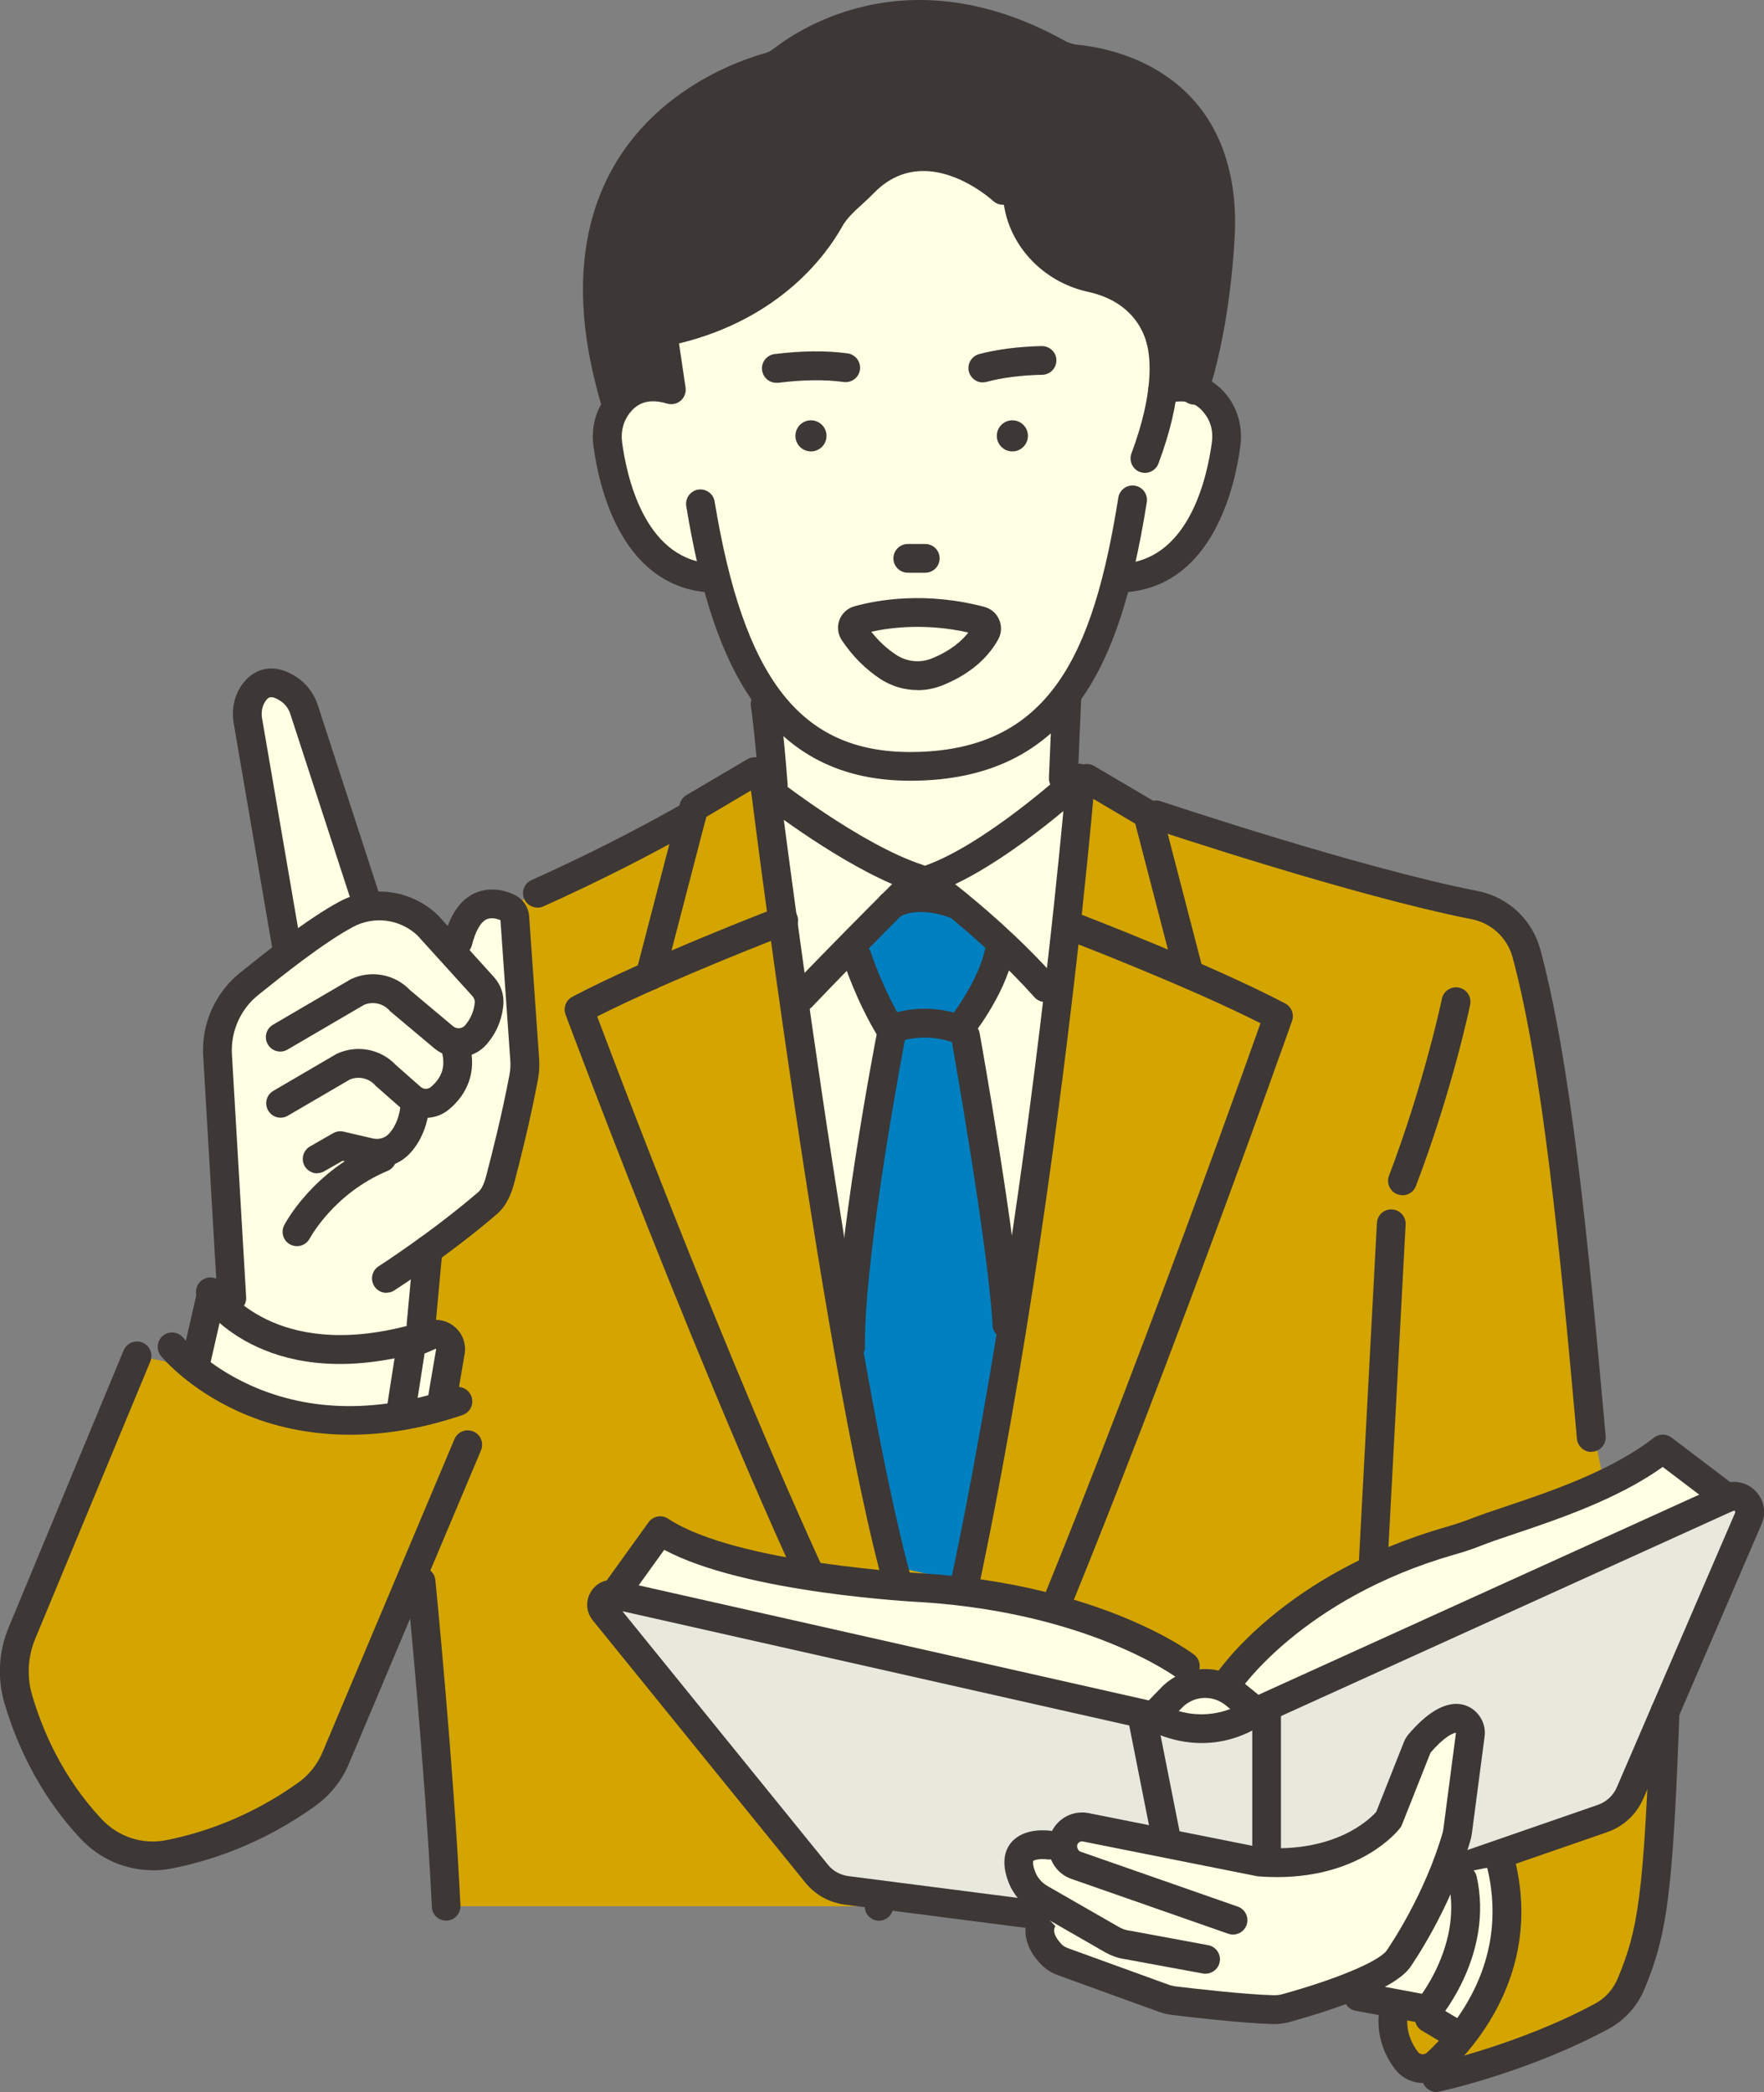 <?xml version="1.0" encoding="UTF-8"?>
<svg id="_レイヤー_2" data-name="レイヤー 2" xmlns="http://www.w3.org/2000/svg" viewBox="0 0 156.08 185.05">
  <rect x="0" y="0" width="156.08" height="185.05" fill="#808080" stroke="none"/>
  <defs>
    <style>
      .cls-1 {
        fill: #ffffe3;
      }

      .cls-2 {
        fill: #0080c0;
      }

      .cls-3 {
        fill: #e8e8dd;
      }

      .cls-4 {
        fill: #d4a400;
      }

      .cls-5 {
        fill: #3d3736;
      }
    </style>
  </defs>
  <g id="_レイヤー_1-2" data-name="レイヤー 1">
    <g>
      <path class="cls-4" d="M18.61,114.27l-1.2,6.72-5.28-1.06L1.28,147.38s1.99,13.07,10.29,16.87c0,0,12.34-1.87,17.34-7.32l5.94-13.63,3.02-2.83,1.61,28.15H124.93v9.14l-1.83,2.07,3.37,3.14,16.14-5.21,3.14-6.67,1.36-14.3-6.31-31.14-5.73-41.28-5.03-3.86-18.97-4.96-14.9-6.7-29.42-.6-20.32,11.16-13.78,17.12-14.04,17.74Z"/>
      <path class="cls-1" d="M59.09,25.76l.61,8.47s-3.48-2-5.74,2.94c0,0-.5,12.1,8.54,13.92l4.26,9.32,1.67,9.06-.72,2.62,3.25,18.21,4.47,31.01,14.17-3.28,5.9-47.56-1.41-1.62,.3-7.41s3.62-6.58,4.45-10.35c0,0,6.64,1.63,9.16-8.43,0,0,4.26-8.55-4.44-8.14V16.94l-22.33-7.54-22.14,6.61v9.75Z"/>
      <path class="cls-5" d="M89.99,17.3l-5.22-1.91s-4.91-3.68-9.94,3.29c0,0-2.26,7.76-15.47,10.73l.35,4.83-5.32,1.07-1.05-3.42s-5.93-17.9,12.29-23.79l4.76-3.11s10.71-7.37,23.63-.9l4.01,1.77s9.9,1.8,9.99,13.64l-2.02,13.95-3.1,1.04s2.61-5.83-6.71-10.47c0,0-4.56,1.3-6.18-6.72Z"/>
      <path class="cls-1" d="M17.41,120.11l1.2-4.22,2.72,1.58-2.09-26.44,6.12-7.26-3.98-21.47s.28-3.74,4.2-1.3l6.74,18.44s3.22-.11,6.24,3.21l1.74,2.65,1.08-4.11s3.92-3.29,4.15-.03c.23,3.26,.9,.26,.9,.26l-.02,12.29-3.29,12.73-5.26,4.12-.61,7.92,3.05-.45-1.2,5.93s-9.33,7.87-21.69-3.85Z"/>
      <polygon class="cls-2" points="79.61 138.67 75.25 119.14 78.83 91.62 75.84 84.67 78.84 80.09 83.77 79.75 88.38 84.25 84.76 91.01 90.14 113.09 85.42 140.01 79.61 138.67"/>
      <path class="cls-5" d="M101.31,41.83c-.15,0-.3-.03-.45-.08-.66-.25-.99-.98-.75-1.64,2-5.36,1.71-8.4,1.35-9.74-.18-.68,.23-1.38,.91-1.56,.68-.18,1.38,.23,1.56,.91,.53,1.99,.71,5.57-1.43,11.28-.19,.51-.68,.83-1.19,.83Z"/>
      <path class="cls-5" d="M80.55,69.06c-6.11,0-10.69-2.33-14.02-7.12-2.67-3.85-4.52-9.3-5.81-17.17-.11-.69,.36-1.35,1.05-1.46,.69-.11,1.35,.36,1.46,1.05,2.59,15.73,7.61,22.16,17.31,22.16,.03,0,.07,0,.1,0,12.26-.06,16.1-8.65,18.31-22.5,.11-.69,.76-1.17,1.46-1.06,.69,.11,1.17,.76,1.06,1.46-1.31,8.21-3.09,13.57-5.77,17.38-3.41,4.85-8.33,7.23-15.05,7.26-.04,0-.08,0-.11,0Z"/>
      <path class="cls-5" d="M68.69,33.86c-.63,0-1.18-.47-1.26-1.12-.09-.7,.41-1.33,1.11-1.42,2.41-.3,4.58-.32,6.46-.06,.7,.1,1.18,.74,1.09,1.44-.1,.7-.74,1.18-1.44,1.09-1.66-.23-3.61-.2-5.8,.07-.05,0-.11,0-.16,0Z"/>
      <path class="cls-5" d="M86.96,33.83c-.56,0-1.08-.38-1.23-.95-.18-.68,.23-1.38,.91-1.56,1.6-.42,3.46-.66,5.53-.71,.7,0,1.29,.54,1.3,1.24s-.54,1.29-1.24,1.3c-1.87,.04-3.53,.25-4.94,.63-.11,.03-.22,.04-.33,.04Z"/>
      <path class="cls-5" d="M81.87,50.66h-1.55c-.7,0-1.27-.57-1.27-1.27s.57-1.27,1.27-1.27h1.55c.7,0,1.27,.57,1.27,1.27s-.57,1.27-1.27,1.27Z"/>
      <path class="cls-5" d="M99.78,52.37c-.64,0-1.2-.49-1.27-1.14-.07-.7,.43-1.33,1.13-1.4,5.64-.6,7.19-7.7,7.59-10.73,.13-.95-.11-1.86-.68-2.56-.5-.63-1.39-1.41-3.31-.83-.67,.2-1.38-.18-1.59-.85-.2-.67,.18-1.38,.85-1.59,2.45-.74,4.59-.14,6.04,1.68,1,1.25,1.42,2.85,1.21,4.49-.48,3.62-2.41,12.14-9.85,12.92-.05,0-.09,0-.14,0Z"/>
      <path class="cls-5" d="M68.42,70.74c-.66,0-1.22-.51-1.27-1.18-.37-4.83-.7-7.05-.71-7.07-.11-.7,.37-1.35,1.07-1.45,.7-.11,1.35,.37,1.45,1.06,.01,.09,.35,2.32,.73,7.27,.05,.7-.47,1.31-1.17,1.37-.03,0-.07,0-.1,0Z"/>
      <path class="cls-5" d="M73.13,38.59c-.02,.76-.65,1.36-1.41,1.34-.76-.02-1.36-.65-1.34-1.41,.02-.76,.65-1.36,1.41-1.34,.76,.02,1.36,.65,1.34,1.41Z"/>
      <path class="cls-5" d="M90.95,38.59c-.02,.76-.65,1.36-1.41,1.34-.76-.02-1.36-.65-1.34-1.41,.02-.76,.65-1.36,1.41-1.34,.76,.02,1.36,.65,1.34,1.41Z"/>
      <path class="cls-5" d="M62.5,52.37s-.09,0-.14,0c-7.44-.79-9.37-9.3-9.85-12.92-.22-1.64,.21-3.23,1.21-4.49,1.06-1.34,2.5-2.02,4.16-1.99l-.5-3.37c-.1-.67,.35-1.3,1.01-1.44,8.8-1.76,12.65-7.12,13.89-9.34,.61-1.09,1.46-1.87,2.28-2.62,.33-.3,.63-.58,.92-.88,5.02-5.18,11.43-1.89,14.12,.58,.52,.48,.55,1.28,.08,1.8-.48,.52-1.28,.55-1.8,.08-.24-.22-6.02-5.38-10.57-.69-.34,.35-.69,.67-1.03,.98-.7,.64-1.37,1.25-1.77,1.98-1.36,2.43-5.42,8.14-14.43,10.33l.58,3.91c.06,.43-.1,.87-.43,1.15-.33,.29-.78,.38-1.2,.26-1.92-.58-2.81,.2-3.31,.83-.56,.71-.8,1.62-.68,2.56,.4,3.03,1.95,10.13,7.59,10.73,.7,.07,1.21,.7,1.13,1.4-.07,.65-.62,1.14-1.27,1.14Z"/>
      <path class="cls-5" d="M54.38,36.58c-.55,0-1.06-.36-1.22-.92-2.4-8.21-2.06-15.18,1.01-20.71,3.95-7.11,11.31-9.63,13.47-10.23,.3-.08,.57-.22,.8-.4,2.65-2.06,12.32-8.18,25.76-.72,.36,.2,.75,.32,1.15,.36,2.44,.23,10.59,1.64,13.16,10.16,.61,2.03,.86,4.24,.75,6.57-.15,3-.66,8.85-2.38,14.22-.22,.67-.93,1.04-1.6,.82-.67-.22-1.04-.93-.82-1.6,1.64-5.1,2.12-10.69,2.27-13.57,.1-2.04-.12-3.96-.64-5.71-2.05-6.8-8.35-8.11-10.96-8.35-.75-.07-1.47-.3-2.15-.67-12.07-6.71-20.62-1.31-22.95,.5-.49,.38-1.06,.67-1.68,.84-1.92,.54-8.46,2.77-11.93,9.01-2.73,4.92-3,11.23-.79,18.76,.2,.68-.19,1.38-.86,1.58-.12,.03-.24,.05-.36,.05Z"/>
      <path class="cls-5" d="M102.7,31.32c-.55,0-1.06-.36-1.22-.92-.87-3.04-3.3-4.17-5.19-4.58-3.64-.79-6.51-3.54-7.33-7.01-.37-1.59-.31-2.81-.31-2.86,.04-.7,.63-1.24,1.34-1.21,.7,.04,1.24,.63,1.21,1.33,0,.02-.04,.95,.25,2.15,.59,2.52,2.7,4.52,5.39,5.11,2.1,.46,5.82,1.89,7.1,6.37,.19,.68-.2,1.38-.87,1.58-.12,.03-.24,.05-.35,.05Z"/>
      <path class="cls-5" d="M81.18,61.04c-1.14,0-2.27-.33-3.25-.96-1.32-.86-2.48-2.01-3.44-3.44-.36-.53-.44-1.2-.22-1.79,.22-.6,.72-1.05,1.33-1.22,2.06-.57,6.3-1.32,11.49,.05,.6,.16,1.08,.57,1.32,1.14,.24,.56,.21,1.2-.09,1.74-.67,1.22-2.07,2.92-4.95,4.07-.71,.28-1.45,.42-2.19,.42Zm-4.09-5.16c.66,.84,1.41,1.53,2.23,2.06,.93,.6,2.09,.72,3.11,.31,1.71-.69,2.7-1.59,3.25-2.3-3.73-.84-6.86-.45-8.58-.07Zm-1.15-1.03h0Z"/>
      <path class="cls-5" d="M94.09,70.12s-.04,0-.06,0c-.7-.03-1.25-.62-1.22-1.33l.3-7.01c.03-.7,.63-1.25,1.33-1.22,.7,.03,1.25,.62,1.22,1.33l-.3,7.01c-.03,.68-.59,1.22-1.27,1.22Z"/>
      <path class="cls-5" d="M70.9,89.47c-.32,0-.63-.12-.88-.35-.51-.49-.53-1.29-.04-1.8,3.04-3.19,6.92-7.09,8.96-9.12-5.58-2.42-11.74-7.27-12.03-7.5-.55-.44-.64-1.24-.21-1.79,.44-.55,1.24-.64,1.79-.21,.08,.06,7.59,5.98,13.14,7.8,.42,.14,.74,.49,.84,.92,.1,.43-.03,.89-.34,1.2-.06,.06-6.02,5.96-10.3,10.46-.25,.26-.59,.4-.92,.4Z"/>
      <path class="cls-5" d="M92.47,88.63c-.35,0-.7-.14-.95-.43-4.66-5.21-10.24-9.24-10.29-9.28-.39-.28-.59-.75-.52-1.23,.07-.47,.41-.87,.86-1.02,5.5-1.81,12.99-8.7,13.06-8.77,.52-.48,1.32-.45,1.8,.07,.48,.52,.45,1.32-.07,1.8-.29,.26-6.3,5.8-11.85,8.44,2.09,1.65,5.67,4.66,8.9,8.28,.47,.52,.42,1.33-.1,1.8-.24,.22-.55,.32-.85,.32Z"/>
      <path class="cls-5" d="M81.12,146.3c-.49,0-.95-.28-1.16-.75-5.49-12.16-13.19-73.11-13.52-75.69-.09-.7,.41-1.34,1.11-1.42,.7-.09,1.33,.41,1.42,1.11,.08,.63,7.98,63.15,13.31,74.96,.29,.64,0,1.4-.64,1.69-.17,.08-.35,.11-.52,.11Z"/>
      <path class="cls-5" d="M77.79,169.9c-.14,0-.28-.02-.42-.07-.67-.23-1.02-.96-.79-1.62,12.42-35.95,17.67-98.22,17.72-98.84,.06-.7,.67-1.22,1.37-1.16,.7,.06,1.22,.67,1.16,1.37-.05,.63-5.33,63.21-17.86,99.46-.18,.53-.68,.86-1.2,.86Z"/>
      <path class="cls-5" d="M84.79,81.36c-.15,0-.31-.03-.46-.09-3.15-1.23-4.69-.19-4.7-.18-.56,.43-1.36,.33-1.79-.22-.43-.56-.33-1.36,.22-1.79,.26-.2,2.69-1.94,7.19-.18,.66,.26,.98,.99,.72,1.65-.2,.5-.68,.81-1.19,.81Z"/>
      <path class="cls-5" d="M78.78,92.31c-.43,0-.85-.22-1.08-.6-1.89-3.06-3.02-6.5-3.06-6.64-.22-.67,.15-1.39,.82-1.6,.67-.22,1.39,.15,1.61,.82,0,.03,.88,2.67,2.31,5.24,1.1-.28,2.92-.53,5.01,.04,.79-1.1,2.27-3.37,2.76-5.57,.15-.69,.83-1.12,1.52-.97,.69,.15,1.12,.83,.97,1.52-.81,3.64-3.66,7.17-3.78,7.31-.35,.42-.93,.58-1.44,.39-2.75-1.04-5.07-.04-5.09-.03-.17,.08-.35,.12-.53,.12Z"/>
      <path class="cls-5" d="M75.25,120.42c-.7,0-1.27-.56-1.27-1.26-.09-8.51,3.45-26.99,3.61-27.77,.13-.69,.8-1.14,1.49-1.01,.69,.13,1.14,.8,1.01,1.49-.04,.19-3.64,19.01-3.56,27.26,0,.7-.56,1.28-1.26,1.29h-.01Z"/>
      <path class="cls-5" d="M89.09,118.43c-.67,0-1.24-.53-1.27-1.21-.35-6.83-3.62-25.19-3.65-25.38-.12-.69,.34-1.35,1.03-1.48,.69-.12,1.35,.34,1.48,1.03,.14,.76,3.33,18.71,3.69,25.7,.04,.7-.5,1.3-1.21,1.34-.02,0-.04,0-.07,0Z"/>
      <path class="cls-5" d="M57.51,87.58c-.11,0-.21-.01-.32-.04-.68-.18-1.09-.87-.91-1.55l3.87-14.88c.08-.33,.3-.61,.59-.78l5.38-3.17c.61-.36,1.39-.16,1.74,.45,.36,.61,.16,1.39-.45,1.74l-4.92,2.91-3.74,14.38c-.15,.57-.67,.95-1.23,.95Z"/>
      <path class="cls-5" d="M77.05,151.63c-.46,0-.9-.25-1.13-.68-10.45-19.83-25.73-60.8-25.88-61.21-.22-.6,.03-1.27,.6-1.57,6.64-3.49,17.77-7.76,18.24-7.94,.66-.25,1.39,.08,1.65,.73,.25,.66-.08,1.39-.73,1.65-.11,.04-10.36,3.97-16.96,7.3,2.47,6.57,15.91,41.96,25.35,59.86,.33,.62,.09,1.39-.53,1.72-.19,.1-.39,.15-.59,.15Z"/>
      <path class="cls-5" d="M105.03,86.71c-.57,0-1.08-.38-1.23-.95l-3.35-12.9-4.92-2.91c-.61-.36-.81-1.14-.45-1.74,.36-.61,1.14-.81,1.74-.45l5.38,3.17c.29,.17,.5,.45,.59,.78l3.48,13.41c.18,.68-.23,1.38-.91,1.55-.11,.03-.22,.04-.32,.04Z"/>
      <path class="cls-5" d="M86.69,158.98c-.18,0-.36-.04-.53-.12-.64-.29-.92-1.05-.63-1.69,9.83-21.41,23.58-59.84,26-66.66-6.6-3.33-16.87-7.27-16.98-7.31-.66-.25-.99-.99-.73-1.65,.25-.66,.99-.99,1.65-.73,.47,.18,11.59,4.45,18.24,7.94,.56,.29,.82,.95,.61,1.55-.16,.44-15.65,44.38-26.46,67.92-.21,.47-.68,.74-1.16,.74Z"/>
      <path class="cls-5" d="M47.55,80.28c-.49,0-.95-.28-1.16-.75-.29-.64,0-1.4,.64-1.68,4.76-2.14,9.32-4.45,13.55-6.86,.61-.35,1.39-.13,1.74,.48,.35,.61,.13,1.39-.48,1.74-4.3,2.45-8.93,4.79-13.77,6.97-.17,.08-.35,.11-.52,.11Z"/>
      <path class="cls-5" d="M140.8,128.43c-.65,0-1.21-.5-1.27-1.16-1.51-16.92-3.08-32.9-5.69-42.57-.47-1.74-1.86-3.04-3.62-3.39-10.5-2.06-28.14-7.96-28.31-8.02-.67-.22-1.03-.95-.8-1.61,.22-.67,.95-1.03,1.61-.8,.18,.06,17.66,5.91,27.99,7.93,2.73,.53,4.87,2.53,5.59,5.22,2.66,9.88,4.19,25.32,5.77,43,.06,.7-.45,1.32-1.16,1.38-.04,0-.08,0-.11,0Z"/>
      <path class="cls-5" d="M25.36,85.04c-.61,0-1.15-.44-1.25-1.06l-3.43-19.99c-.21-1.22,.04-2.41,.69-3.37,.91-1.33,2.68-2.21,4.93-.69,.85,.57,1.49,1.44,1.82,2.44l5.42,16.66c.22,.67-.15,1.39-.82,1.61-.67,.22-1.39-.15-1.61-.82l-5.42-16.66c-.15-.46-.44-.86-.82-1.12-.95-.64-1.17-.32-1.4,.01-.27,.4-.38,.95-.28,1.5l3.43,19.99c.12,.69-.35,1.35-1.04,1.47-.07,.01-.15,.02-.22,.02Z"/>
      <path class="cls-5" d="M20.51,116.11c-.67,0-1.23-.52-1.27-1.2l-1.26-21.51c-.17-2.84,1.06-5.59,3.28-7.37,2.22-1.78,5.93-4.75,8.78-6.28,2.86-1.53,6.35-1.05,8.69,1.19,.02,.02,.04,.04,.06,.06l4.9,5.41c.61,.67,.92,1.55,.85,2.43-.07,.9-.37,2.24-1.46,3.51-1.17,1.38-3.25,1.55-4.65,.38l-3.85-3.23s-.09-.08-.12-.12c-.57-.63-1.47-.82-2.24-.5l-6.78,3.96c-.61,.36-1.39,.15-1.74-.46-.36-.61-.15-1.39,.46-1.74l6.84-4s.08-.04,.12-.06c1.77-.8,3.84-.39,5.17,1.01l3.79,3.18c.32,.27,.8,.24,1.07-.07,.64-.75,.82-1.53,.86-2.05,.01-.18-.06-.37-.2-.53l-4.87-5.37c-1.54-1.45-3.83-1.76-5.7-.76-2.65,1.42-6.24,4.3-8.39,6.02-1.57,1.26-2.44,3.22-2.33,5.23l1.26,21.51c.04,.7-.49,1.31-1.2,1.35-.03,0-.05,0-.08,0Z"/>
      <path class="cls-5" d="M37.67,98.87c-.76,0-1.53-.27-2.14-.81l-2.24-1.97s-.07-.06-.1-.1c-.57-.63-1.47-.82-2.24-.5l-5.48,3.2c-.61,.36-1.39,.15-1.74-.46-.36-.61-.15-1.39,.46-1.74l5.54-3.24s.08-.04,.12-.06c1.78-.8,3.85-.39,5.18,1.02l2.19,1.93c.25,.22,.63,.23,.88,.03,.99-.82,1.32-1.81,1.02-3.03-.17-.68,.25-1.37,.93-1.54,.68-.17,1.37,.25,1.54,.93,.54,2.17-.13,4.17-1.87,5.61-.59,.49-1.32,.74-2.04,.74Z"/>
      <path class="cls-5" d="M28.07,103.79c-.44,0-.87-.23-1.11-.64-.35-.61-.14-1.39,.47-1.74l2.04-1.17c.28-.16,.61-.21,.93-.14l2.58,.6c.53,.13,1.08-.03,1.43-.41,.62-.67,.97-1.61,1.06-2.79,.05-.7,.66-1.23,1.36-1.18,.7,.05,1.23,.66,1.18,1.36-.13,1.74-.72,3.24-1.73,4.33-.97,1.05-2.46,1.5-3.88,1.16l-2.09-.49-1.61,.92c-.2,.12-.42,.17-.63,.17Z"/>
      <path class="cls-5" d="M34.19,114.36c-.42,0-.83-.21-1.07-.59-.38-.59-.21-1.38,.38-1.76,.05-.03,4.75-3.06,8.8-6.55,.3-.25,.54-.74,.73-1.49,.48-1.82,1.39-5.4,2.05-8.91,.08-.41,.1-.84,.07-1.28l-.87-12.39c-.33-.13-.82-.26-1.23-.07-.53,.25-.99,1.06-1.29,2.27-.17,.68-.86,1.1-1.54,.93-.68-.17-1.1-.86-.93-1.54,.5-2.02,1.4-3.35,2.67-3.95,1.05-.5,2.31-.46,3.55,.12,.75,.35,1.25,1.08,1.31,1.91l.88,12.55c.05,.65,.01,1.3-.11,1.92-.67,3.59-1.6,7.24-2.09,9.1-.21,.8-.6,1.96-1.53,2.76-4.19,3.61-8.89,6.63-9.09,6.76-.21,.14-.45,.2-.69,.2Z"/>
      <path class="cls-5" d="M26.28,110.23c-.2,0-.4-.05-.59-.14-.62-.32-.87-1.09-.54-1.72,.1-.2,2.55-4.81,8.16-7.15,.65-.27,1.4,.04,1.67,.68,.27,.65-.04,1.4-.68,1.67-4.77,1.99-6.86,5.93-6.89,5.97-.23,.44-.67,.69-1.13,.69Z"/>
      <path class="cls-5" d="M37.26,118.43s-.08,0-.12,0c-.7-.06-1.22-.68-1.15-1.39l.61-6.6c.06-.7,.69-1.22,1.39-1.15,.7,.06,1.22,.68,1.15,1.39l-.61,6.6c-.06,.66-.62,1.16-1.27,1.16Z"/>
      <path class="cls-5" d="M35.54,125.65c-.07,0-.13,0-.2-.02-.7-.11-1.17-.76-1.06-1.45l.63-4.03c-12.33,2.45-17.16-4.86-17.37-5.19-.38-.59-.2-1.38,.39-1.76,.59-.38,1.38-.21,1.76,.38,.19,.29,4.62,6.79,16.45,3.67,.42-.11,.86,0,1.18,.29,.32,.29,.47,.72,.41,1.14l-.92,5.89c-.1,.63-.64,1.08-1.26,1.08Z"/>
      <path class="cls-5" d="M39.1,125.23c-.07,0-.14,0-.22-.02-.69-.12-1.16-.78-1.04-1.47l.75-4.4s0-.02-.01-.03c-.02-.01-.02-.01-.04,0l-.78,.34c-.64,.28-1.4-.01-1.68-.66-.28-.64,.01-1.4,.66-1.68l.78-.34c.87-.38,1.88-.26,2.63,.33,.75,.59,1.12,1.53,.96,2.47l-.75,4.4c-.11,.62-.64,1.06-1.25,1.06Z"/>
      <path class="cls-5" d="M17.41,121.38c-.09,0-.19-.01-.28-.03-.69-.16-1.12-.84-.96-1.53l1.2-5.27c.16-.69,.84-1.12,1.53-.96,.69,.16,1.12,.84,.96,1.53l-1.2,5.27c-.13,.59-.66,.99-1.24,.99Z"/>
      <path class="cls-5" d="M30.96,126.91c-4.17,0-7.5-.98-9.89-2.07-4.45-2.02-6.73-4.78-6.83-4.9-.44-.55-.36-1.35,.18-1.79,.54-.44,1.35-.36,1.79,.18,.04,.05,2.09,2.49,6.02,4.24,5.28,2.35,11.29,2.41,17.87,.18,.67-.23,1.39,.13,1.62,.8,.23,.67-.13,1.39-.8,1.62-3.72,1.26-7.05,1.74-9.97,1.74Z"/>
      <path class="cls-5" d="M13.5,165.43c-2.37,0-4.65-.97-6.33-2.75-3.9-4.12-5.84-8.83-6.78-12.04-.64-2.19-.51-4.56,.37-6.67l10.18-24.52c.27-.65,1.01-.96,1.67-.69,.65,.27,.96,1.02,.69,1.67l-10.18,24.52c-.66,1.58-.76,3.35-.28,4.98,.86,2.95,2.63,7.25,6.18,11.01,1.47,1.55,3.58,2.24,5.65,1.84,2.88-.56,7.26-1.9,11.74-5.11,.93-.67,1.66-1.58,2.11-2.64l11.69-27.73c.27-.65,1.02-.95,1.67-.68,.65,.27,.95,1.02,.68,1.67l-11.69,27.73c-.63,1.49-1.65,2.77-2.97,3.72-4.85,3.49-9.61,4.94-12.74,5.54-.55,.11-1.1,.16-1.65,.16Z"/>
      <path class="cls-5" d="M39.48,169.89c-.68,0-1.24-.53-1.27-1.21-.59-12.24-2.2-28.5-2.22-28.66-.07-.7,.44-1.32,1.14-1.39,.7-.07,1.32,.44,1.39,1.14,.02,.16,1.63,16.49,2.22,28.79,.03,.7-.51,1.3-1.21,1.33-.02,0-.04,0-.06,0Z"/>
      <path class="cls-5" d="M124.09,105.72c-.15,0-.3-.03-.45-.08-.66-.25-.99-.99-.74-1.64,3.1-8.14,4.67-15.58,4.68-15.65,.14-.69,.82-1.13,1.51-.99,.69,.14,1.13,.82,.99,1.51-.06,.31-1.62,7.7-4.8,16.04-.19,.51-.68,.82-1.19,.82Z"/>
      <path class="cls-5" d="M121.48,139.95s-.05,0-.07,0c-.7-.04-1.24-.64-1.2-1.34l1.62-30.43c.04-.7,.63-1.24,1.34-1.2,.7,.04,1.24,.64,1.2,1.34l-1.62,30.43c-.04,.68-.6,1.21-1.27,1.21Z"/>
      <path class="cls-3" d="M106.56,171.09l-32.62-4.13-21.33-25.42,48.44,10.27h11.02l42.04-19.26,.58,1.76-10.93,25.09-31.57,10.78s-.37,3.12-5.63,.91Z"/>
      <path class="cls-1" d="M105.52,148.92s-9.77-8.93-31.94-9.25c0,0-11.13-2.11-15.16-4.27l-4.06,5.64,47.72,11.73,10-.97,40.76-18.67-5.69-4.98s-11.73,6.96-22.2,9.24c0,0-11.89,4.45-15.11,9.98l-1.24,2.03-3.06-.49Z"/>
      <path class="cls-5" d="M102.06,153.08c-.32,0-.64-.12-.89-.36-.5-.49-.52-1.3-.02-1.8l1.58-1.63c1.97-2.03,5.12-2.21,7.32-.43l1.9,1.54c.55,.44,.63,1.25,.19,1.79-.44,.55-1.25,.63-1.79,.19l-1.9-1.54c-1.17-.95-2.84-.85-3.88,.23l-1.58,1.63c-.25,.26-.58,.39-.91,.39Z"/>
      <path class="cls-5" d="M104.87,148.65c-.27,0-.54-.08-.77-.26-.09-.07-7.67-5.66-22.36-6.66-.65-.03-15.78-.79-22.97-4.64l-3.38,4.7c-.41,.57-1.21,.7-1.78,.29-.57-.41-.7-1.21-.29-1.78l4.06-5.64c.4-.56,1.17-.7,1.74-.32,6.05,4.01,22.6,4.84,22.77,4.85,15.56,1.06,23.43,6.92,23.76,7.17,.56,.43,.67,1.23,.24,1.79-.25,.33-.63,.5-1.01,.5Z"/>
      <path class="cls-5" d="M108.57,150.2c-.24,0-.48-.07-.7-.21-.59-.39-.75-1.17-.37-1.76,.24-.37,6.04-9.03,20.45-13.16,.82-.24,1.49-.46,2.11-.7,.84-.33,1.9-.69,3.13-1.1,3.96-1.33,9.39-3.16,13.15-6.1,.46-.36,1.09-.36,1.56-.01l5.69,4.32c.56,.43,.67,1.22,.24,1.78-.43,.56-1.22,.67-1.78,.24l-4.93-3.74c-4.01,2.86-9.23,4.61-13.11,5.92-1.2,.4-2.23,.75-3.01,1.06-.7,.28-1.44,.53-2.34,.78-13.45,3.86-18.97,12.03-19.02,12.11-.25,.37-.65,.57-1.07,.57Z"/>
      <path class="cls-5" d="M108.45,173.56c-1.01,0-2.04-.23-3.05-.7-1.02-.47-1.76-1.42-1.98-2.54l-3.62-18.27c-.14-.69,.31-1.36,1-1.5,.69-.14,1.36,.31,1.5,1l3.62,18.27c.06,.32,.27,.59,.55,.72,.93,.43,2.35,.78,3.8,.01,.32-.17,.53-.52,.53-.9v-17.85c0-.7,.57-1.27,1.27-1.27s1.27,.57,1.27,1.27v17.85c0,1.33-.72,2.54-1.88,3.16-.94,.5-1.96,.75-3.01,.75Z"/>
      <path class="cls-5" d="M105.15,172.37c-.05,0-.11,0-.16-.01l-30.26-3.89c-1.36-.18-2.59-.86-3.46-1.93l-18.82-23.21c-.6-.74-.66-1.73-.16-2.54,.5-.81,1.42-1.19,2.35-.98l47.72,10.76c.14,.03,.27,.09,.39,.16,.15,.09,3.77,2.23,7.7-.39,.06-.04,.12-.07,.18-.1l41.68-18.92c1.01-.46,2.18-.25,2.98,.53,.79,.78,1.02,1.94,.58,2.96l-10.47,24.29c-.6,1.39-1.76,2.47-3.19,2.96l-28.86,9.99c-.67,.23-1.39-.12-1.62-.79-.23-.66,.12-1.39,.79-1.62l28.86-9.99c.75-.26,1.37-.83,1.68-1.56l10.47-24.29s.03-.08-.03-.14c-.06-.06-.11-.04-.14-.02l-41.59,18.87c-4.74,3.1-9.16,1.04-10.16,.5l-46.54-10.49,18.18,22.42c.45,.56,1.09,.91,1.8,1.01l30.26,3.89c.7,.09,1.19,.73,1.1,1.43-.08,.64-.63,1.11-1.26,1.11Z"/>
      <path class="cls-1" d="M92.13,170.09s-1.29,1.38,.41,2.51c.15,.1,.31,.19,.51,.28,2.43,1.16,9.96,3.88,9.96,3.88l12.54,.36,4.63-1.64,6.19,2.29s3.46-7.15,3.05-11.48l-1.65-.57,2.27-12.93s-2.78-2.56-4.4,1.43c-1.62,3.99,.82,.69,.82,.69l-4.74,7.16-7.73,2.57-17.88-3-2.04,1.55h-3.93s-1.38,.95,.29,2.87l2.83,2.58-1.13,1.47Z"/>
      <path class="cls-1" d="M123.35,177.77l6.2,2.07s6.07-5.46,3.8-14.97l-7.24,1.41-2.76,11.48Z"/>
      <path class="cls-5" d="M106.68,174.59c-.08,0-.15,0-.23-.02l-6.84-1.26c-.66-.09-1.28-.31-1.86-.64l-6.29-3.61c-1.02-.58-1.81-1.49-2.22-2.56-.7-1.79-.28-2.88,.2-3.48,1.13-1.4,3.33-1.11,3.58-1.07,.7,.11,1.17,.76,1.06,1.45-.11,.69-.75,1.17-1.45,1.07-.5-.07-1.1,.02-1.21,.15h0s-.1,.25,.18,.96c.2,.53,.6,.98,1.12,1.27l6.29,3.61c.3,.17,.62,.28,.96,.32,.02,0,.04,0,.06,.01l6.87,1.27c.69,.13,1.15,.79,1.02,1.48-.11,.61-.65,1.04-1.25,1.04Z"/>
      <path class="cls-5" d="M112.78,179.04s-.09,0-.14,0c-2.72-.07-7.54-.64-8.95-.81-.39-.05-.77-.14-1.14-.27l-8.96-3.25c-.57-.21-1.08-.54-1.48-.95-2.32-2.42-1.15-4.58-.51-5.21l1.78,1.82s.01-.01,.03-.03c-.12,.14-.42,.65,.53,1.65,.13,.13,.31,.24,.51,.32l8.96,3.25c.19,.07,.38,.11,.57,.14,1.38,.17,6.1,.72,8.71,.79,.26,0,.51-.02,.76-.09,4.74-1.31,8.43-2.85,9.22-3.83,.25-.36,3.39-4.95,4.99-10.51,.02-.08,.04-.17,.05-.27l1.11-8.48s0-.03,0-.04c-.18,.02-.93,.23-2.25,1.77l-2.52,6.36c-.04,.11-.1,.21-.17,.3-.14,.19-3.39,4.34-10.9,4.34-.51,0-1.05-.02-1.6-.06-.05,0-.1-.01-.15-.02l-15.41-3.07c-.22-.04-.36,.07-.42,.15-.07,.09-.14,.23-.07,.42l.03,.08c.04,.11,.12,.19,.22,.24l13.94,4.87c.66,.23,1.01,.96,.78,1.62-.23,.66-.96,1.01-1.62,.78l-13.99-4.89s-.05-.02-.07-.03c-.72-.3-1.31-.89-1.61-1.62-.02-.04-.04-.09-.05-.14-.39-1-.2-2.15,.5-2.98,.7-.84,1.8-1.22,2.87-1.01l15.33,3.06c6.51,.46,9.53-2.52,10.11-3.17l2.44-6.16c.1-.26,.26-.52,.44-.73,1.38-1.6,2.63-2.47,3.84-2.64,.8-.11,1.59,.15,2.16,.74,.56,.58,.83,1.39,.7,2.19l-1.11,8.46c-.03,.22-.07,.44-.13,.64-1.78,6.18-5.23,11.09-5.37,11.29,0,.01-.02,.03-.03,.04-1.55,2.01-7.29,3.84-10.58,4.75-.45,.12-.91,.19-1.38,.19Z"/>
      <path class="cls-5" d="M126.36,179.04c-.08,0-.16,0-.23-.02l-6.19-1.16c-.69-.13-1.15-.79-1.02-1.49,.13-.69,.79-1.15,1.49-1.02l5.41,1.01c1-1.43,3.33-5.38,2.35-9.81-.15-.69,.28-1.37,.97-1.52,.69-.15,1.37,.28,1.52,.97,1.51,6.81-3.13,12.35-3.32,12.58-.24,.29-.6,.45-.97,.45Z"/>
      <path class="cls-5" d="M125.89,184.25c-.08,0-.17,0-.25-.01-.86-.07-1.65-.5-2.18-1.18-2.12-2.73-1.37-5.53-1.34-5.64,.19-.68,.89-1.07,1.57-.88,.67,.19,1.07,.88,.89,1.56-.02,.09-.41,1.74,.89,3.41,.12,.16,.29,.19,.37,.2,.09,0,.27,0,.43-.15,2.36-2.19,7.6-8.23,5.16-16.96-.19-.68,.21-1.38,.88-1.57,.68-.19,1.38,.21,1.57,.88,2.81,10.08-3.18,17.01-5.88,19.52-.58,.54-1.34,.83-2.12,.83Z"/>
      <path class="cls-5" d="M128.66,181.11c-.22,0-.45-.06-.65-.18l-2.2-1.31c-.6-.36-.8-1.14-.44-1.75,.36-.6,1.14-.8,1.75-.44l2.2,1.31c.6,.36,.8,1.14,.44,1.75-.24,.4-.66,.62-1.1,.62Z"/>
      <path class="cls-5" d="M127.1,185.05c-.59,0-1.12-.41-1.24-1.01-.15-.69,.29-1.37,.98-1.51,.07-.02,7.5-1.64,14.3-5.3,.9-.48,1.61-1.28,2.01-2.25,1.77-4.27,2.29-7.14,2.9-23.63,.03-.7,.61-1.25,1.32-1.23,.7,.03,1.25,.62,1.23,1.32-.59,15.94-1.06,19.6-3.1,24.51-.62,1.5-1.75,2.75-3.16,3.51-7.13,3.84-14.66,5.48-14.98,5.55-.09,.02-.18,.03-.27,.03Z"/>
    </g>
  </g>
</svg>